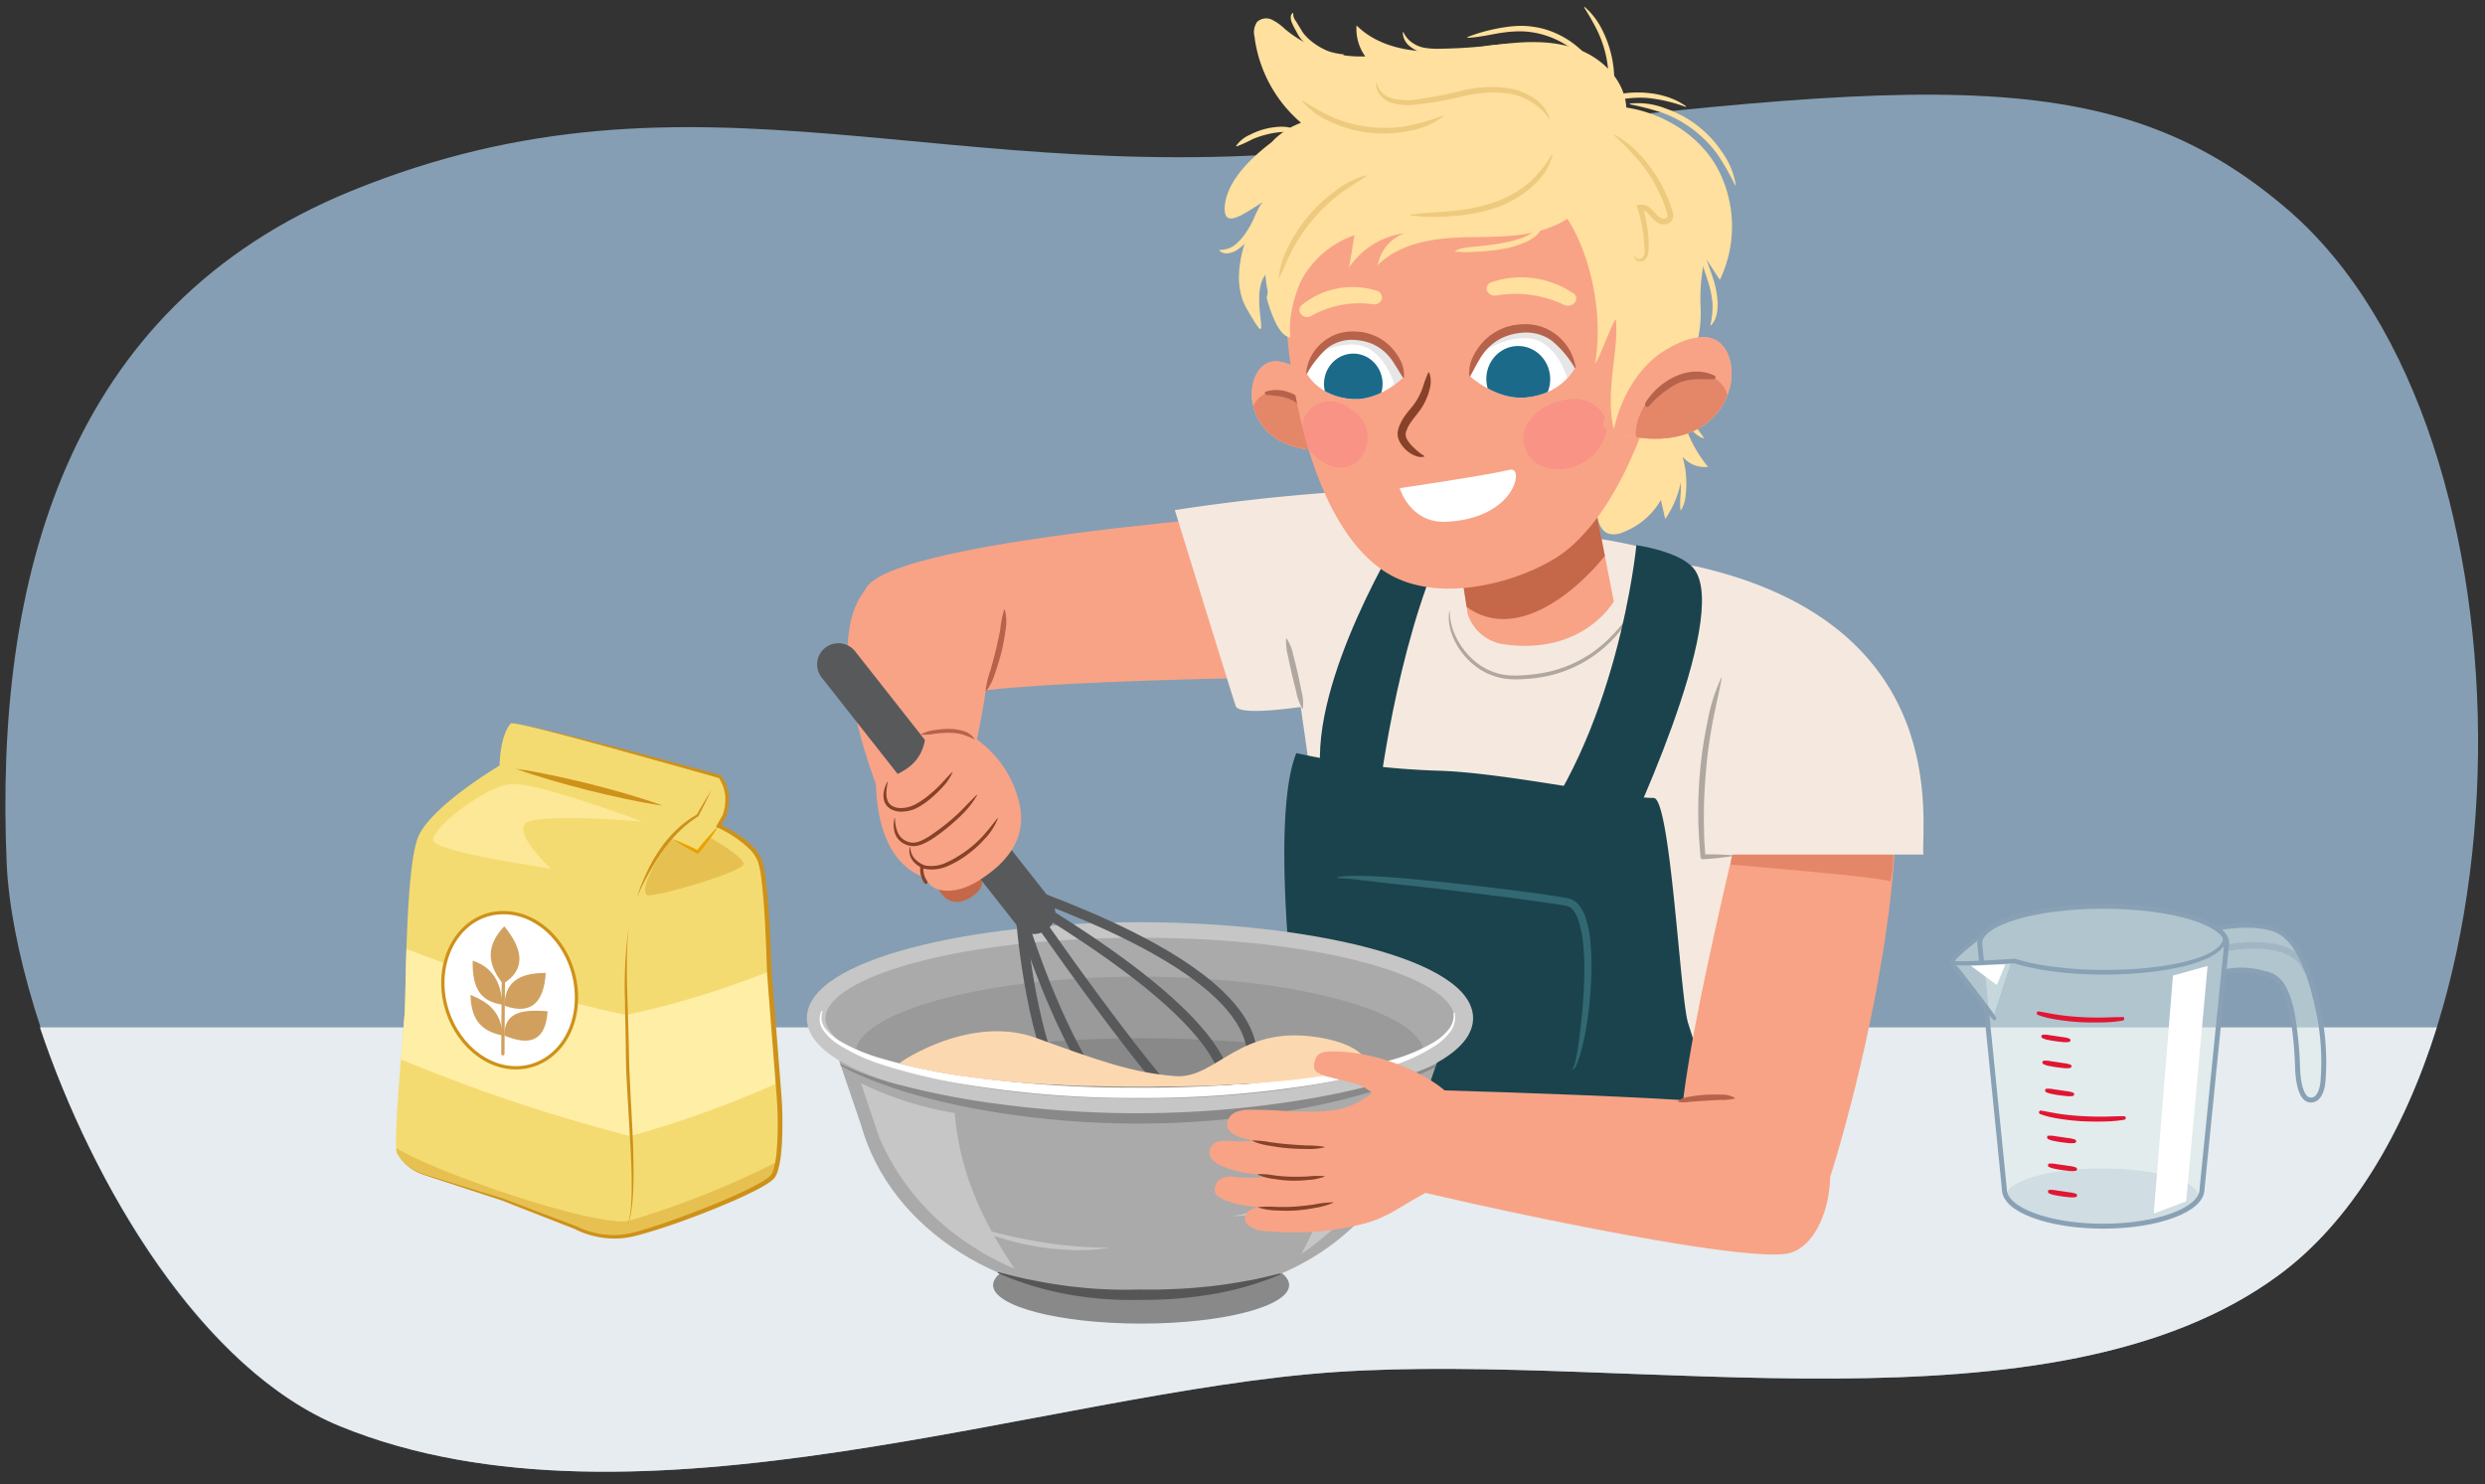 <svg xmlns="http://www.w3.org/2000/svg" xmlns:xlink="http://www.w3.org/1999/xlink" width="380" height="227" viewBox="0 0 380 227"><rect x="0" y="0" width="380" height="227" fill="#333333" stroke="none"/><defs><clipPath id="a"><path d="M173.891,155.257a175.81,175.81,0,0,0,11.6,24.408c1.156-.024,2.614.122,3.025-1.348a193.3,193.3,0,0,0-12.134-24.209,2.4,2.4,0,0,0-1.414.18A2.652,2.652,0,0,0,173.891,155.257Z" fill="none"/></clipPath><clipPath id="b"><path d="M186.656,173.492c-.672-2.838-3.478-5.492-4.837-6.568a22.846,22.846,0,0,0-4.135-2.549c-2.535-1.3-5.5-1.307-8.218-1.042-3.127-.461-10.238,2.664-10.238,2.664l.639,5.951c1.563,1.8,5.654,6.434,7.876,7.307a28.511,28.511,0,0,0,9.019,1.928,4.38,4.38,0,0,0,1.567-.129,1.652,1.652,0,0,0,1.112-1.035.672.672,0,0,0-.167-.525c.2,0,.393,0,.59-.006.658-.02,1.453-.182,1.664-.8a.656.656,0,0,0,.069-.639l.128.058a5.836,5.836,0,0,0,1.608.485,1.59,1.59,0,0,0,1.43-.523,1.911,1.911,0,0,0-.339-2.281l-.146-.171a1.617,1.617,0,0,0,2.3-.151A2.75,2.75,0,0,0,186.656,173.492Z" fill="none"/></clipPath><clipPath id="c"><path d="M174.07,142.021c-26.265,0-49.7,6.41-49.7,14.326.285,1.618,1.636,2.962,3.385,4.2l3.928,11.547c4.53,16.068,21.872,27,42.115,26.529.208,0-.21,0,0,0h1.09c21.95.072,36.267-10.08,41.569-26.529l3.928-11.547c1.749-1.24,3.1-2.584,3.386-4.2C223.771,148.431,200.335,142.021,174.07,142.021Z" fill="none"/></clipPath><clipPath id="d"><path d="M246.782,91.965l-3.057-15.559-21.316,4.185,2.029,13.321a6.817,6.817,0,0,0,5.739,4.643C242.187,100.161,246.782,91.965,246.782,91.965Z" fill="none"/></clipPath><clipPath id="e"><path d="M126.1,152.851s-5.595,14.4,54.73,13.276c55.795-1.035,36.309-17.978,36.309-17.978s-65.995-85.51-107.508-75.575S126.1,152.851,126.1,152.851Z" fill="none"/></clipPath><clipPath id="f"><path d="M202.056,59.062c-1.97-1.558-3.787-3.288-6.288-3.751-3.258-.6-4.715,3.2-4.277,6,1.127,7.181,9.3,8.58,14.8,6.873C208,67.648,202.428,59.358,202.056,59.062Z" fill="none"/></clipPath><clipPath id="g"><path d="M230.2,10.6c-17.519-2.854-27.354,11.754-29.941,17.818A41.6,41.6,0,0,0,196.56,47c.566,13.675,4.68,33.42,15.083,40.335,8.679,5.769,22.686,1.068,28-3.25,3.179-2.581,7.695-7.863,11.692-18.676S260.686,15.561,230.2,10.6Z" fill="none"/></clipPath><clipPath id="h"><path d="M252.062,55.1c2.622-1.571,5.089-3.374,8.182-3.539,4.028-.213,5.19,4.6,4.219,7.913-2.491,8.5-12.58,8.9-18.95,5.969C243.532,64.532,251.564,55.4,252.062,55.1Z" fill="none"/></clipPath><clipPath id="i"><path d="M206.943,51.427a6.961,6.961,0,0,0-7.138,5.654s1.838,3.662,7.1,3.945c4.172.224,7.7-3.308,7.7-3.308S213.945,51.541,206.943,51.427Z" fill="none"/></clipPath><clipPath id="j"><path d="M232.848,50.328a7.594,7.594,0,0,1,8.013,5.869s-1.852,4.067-7.579,4.592c-4.537.416-8.526-3.288-8.526-3.288S225.221,50.743,232.848,50.328Z" fill="none"/></clipPath><clipPath id="k"><path d="M116.223,131.671c1.074,3.007,1.405,16.751,1.405,16.751s1.288,16.752,1.5,19.114.429,10.095-.859,12.242-18.255,8.591-22.55,9.235a13.216,13.216,0,0,1-7.732-1.289l-11.168-4.295-11.968-3.8a7.338,7.338,0,0,1-3.167-1.974,6.068,6.068,0,0,1-.97-1.314c-.645-1.288.958-18.47,1.172-21.477s.116-22.12,2.049-26.845S76.4,117.067,76.4,117.067s0-4.51,1.718-6.443c1.288-.429,32,8.161,32,8.161a6.462,6.462,0,0,1,.643,6.014l-.859,1.5S115.149,128.664,116.223,131.671Z" fill="none"/></clipPath></defs><path d="M349.815,32.036C389.822,66.4,387.89,165.88,348.508,194.958c-34.594,25.543-98.541,11.778-144.232,14.851C160.1,212.779,97.3,236.54,52.061,218.125,22.649,206.153,2.1,156.931,1.022,132.026c-1.868-43.26,8.993-84.983,52.636-102.8,53.293-21.762,91.251.686,154.053-6.765C292.327,12.417,322.111,8.242,349.815,32.036Z" fill="#859eb3"/><path d="M52.061,218.125C97.3,236.54,160.1,212.779,204.276,209.808c45.691-3.072,109.638,10.693,144.232-14.85,10.99-8.115,19.06-21.715,24.12-37.85H6.1C14.127,181.145,31.019,209.56,52.061,218.125Z" fill="#e6ecef"/><path d="M256.779,56.374a19.856,19.856,0,0,0,4.41,15.012,4.391,4.391,0,0,1-3.914-1.563,14.988,14.988,0,0,1-2.633,9.535l-.668-2.9a11.316,11.316,0,0,1-5.781,4.935,3.249,3.249,0,0,1-2.262.2c-1.088-.412-1.54-1.687-1.781-2.825a25.3,25.3,0,0,1,3.557-18.885,8.332,8.332,0,0,1,3.8-3.5c1.642-.6,3.806-.092,4.539,1.5" fill="#ffe09e"/><path d="M256.7,58.02a20.314,20.314,0,0,1,.449,2.463,12.363,12.363,0,0,0,1.914,4.455,24.1,24.1,0,0,1,1.481,2.016l-.067.083a4.44,4.44,0,0,1-2.038-1.631,9.743,9.743,0,0,1-2.066-4.791,4.319,4.319,0,0,1,.22-2.6Z" fill="#ffe09e"/><path d="M256.232,67.693a5.282,5.282,0,0,1,1.133,2.423,14.407,14.407,0,0,1,.426,5.325,5.485,5.485,0,0,1-.726,2.574l-.1-.024a13.92,13.92,0,0,1,.05-2.606A22.1,22.1,0,0,0,256.6,70.3a12.676,12.676,0,0,1-.466-2.564Z" fill="#ffe09e"/><path d="M257.208,85.673c-12.774-5.322-36.546-4.968-36.546-4.968l-.071.868a186.8,186.8,0,0,0-24.766,4.809l12.416,87.462,11.237.08c12.275,2.877,39.458,7.758,46.952.807C276.19,165.684,269.981,91,257.208,85.673Z" fill="#f5e9df"/><path d="M198.234,115.169a119.447,119.447,0,0,0,21.848,2.694c10.194.313,28.031,4.218,32.786,4.156,2.575-.033,4.061,30.568,5.266,34.41,3.177,10.131,8.779,25.476,8.779,25.476s-66.109-8.97-66.944-12.45S193.578,126.6,198.234,115.169Z" fill="#1a434d"/><g opacity="0.68"><path d="M204.5,134.151a10.568,10.568,0,0,1,1.967-.2c.653-.029,1.307-.018,1.96-.012,1.3.027,2.6.091,3.9.185,2.594.188,5.177.458,7.764.719q7.756.79,15.482,1.856c1.288.188,2.573.376,3.867.609a2.959,2.959,0,0,1,2.011,1.106,6.1,6.1,0,0,1,1.01,1.895,16.72,16.72,0,0,1,.762,3.95,39.1,39.1,0,0,1,.134,3.947,61.462,61.462,0,0,1-.611,7.819c-.193,1.292-.428,2.579-.736,3.851-.157.636-.324,1.27-.537,1.893-.1.312-.217.622-.347.927a3.84,3.84,0,0,1-.219.452,1.143,1.143,0,0,1-.341.409l-.078-.125a2.28,2.28,0,0,0,.348-.836c.084-.307.151-.622.212-.938.115-.632.222-1.268.312-1.906q.274-1.916.466-3.841a73.563,73.563,0,0,0,.453-7.71,37.993,37.993,0,0,0-.182-3.831,16.519,16.519,0,0,0-.741-3.67,4.967,4.967,0,0,0-.811-1.525,1.807,1.807,0,0,0-1.32-.7c-1.261-.219-2.546-.4-3.827-.581-5.128-.728-10.281-1.357-15.432-1.973-2.575-.308-5.155-.572-7.731-.854l-3.861-.437a36.258,36.258,0,0,0-3.85-.341Z" fill="#3e7a84"/></g><path d="M221.691,93.478a9.182,9.182,0,0,0,1.251,4.48,11.16,11.16,0,0,0,3.03,3.514,9.175,9.175,0,0,0,4.25,1.749,13.412,13.412,0,0,0,2.337.06c.787-.043,1.573-.106,2.352-.22a19.163,19.163,0,0,0,8.71-3.363,22.471,22.471,0,0,0,3.5-3.162c.527-.589,1.035-1.2,1.537-1.814s.983-1.253,1.5-1.867a.037.037,0,0,1,.06.043,29.793,29.793,0,0,1-2.753,3.936A19.492,19.492,0,0,1,235,103.662c-.8.115-1.608.169-2.412.207a13.9,13.9,0,0,1-2.439-.083,9.739,9.739,0,0,1-4.491-1.889,10.916,10.916,0,0,1-3.12-3.72,9.145,9.145,0,0,1-.832-2.288,6.328,6.328,0,0,1-.083-2.418.036.036,0,0,1,.043-.029h0A.037.037,0,0,1,221.691,93.478Z" fill="#b0a7a0"/><path d="M207.2,77.512s-71.908,4.394-74.888,12.714,1.392,17.958,15.934,15.67,64.508-2.517,64.508-2.517Z" fill="#f8a386"/><path d="M286.439,107.612c10.927,15.612-7.172,78.769-9.9,80.543s-15.708-1.064-19.121-8.87,9.9-56.416,9.9-60.319S275.51,92,286.439,107.612Z" fill="#f8a386"/><path d="M264.659,132.213s24.364,2.01,24.364,2.6,1.182-3.549-.118-11.118S265.25,122.751,264.659,132.213Z" fill="#e38768"/><path d="M294.109,130.675c-.355-4.968,4.582-35-34.418-44-18.447-4.258,1.775,44,1.775,44Z" fill="#f5e9df"/><path d="M179.654,78.005s8.551,27.705,9.311,29.962,18.666-1.31,18.666-1.31l5.236-31.872A296.014,296.014,0,0,0,179.654,78.005Z" fill="#f5e9df"/><path d="M214.275,81.474s-13.956,22.472-12.3,36.9c.486,4.237,8.752,4.258,8.752,4.258s2.6-23.418,10.171-39.74C222.662,79.091,214.275,81.474,214.275,81.474Z" fill="#1a434d"/><path d="M250.23,83.366s-2.789,29.406-17.978,46.836c-5.2,5.973,11.118,4.258,11.118,4.258l4.494-4.731S265,94.267,258.982,86.915C256.853,84.312,250.23,83.366,250.23,83.366Z" fill="#1a434d"/><path d="M183.916,169.549c3.043-.667-1.44-6.021-2.334-6.5a7.064,7.064,0,0,0-3.084-.6c-2.248,0-5.981.842-7.381.855" fill="#f8a386"/><line x1="176.982" y1="163.304" x2="177.803" y2="164.998" fill="none" stroke="#a89267" stroke-linecap="round" stroke-miterlimit="10" stroke-width="0.84"/><path d="M174.566,155.684s-.778.467-.351,1.706,3.4,7.64,3.4,7.64" fill="none" stroke="#a89267" stroke-linecap="round" stroke-miterlimit="10" stroke-width="0.56"/><path d="M187.747,181.882l.653.616a.265.265,0,0,0,.374-.007.262.262,0,0,0,.071-.215l-.1-.9Z" fill="#26231e"/><path d="M175.286,152.431l.992,2.042a1.491,1.491,0,0,0-1.133.151c-.735.327-.849.734-.849.734l-.992-2.043a1.16,1.16,0,0,1,.779-.854A1.3,1.3,0,0,1,175.286,152.431Z" fill="#786f5e"/><path d="M173.891,155.257a175.81,175.81,0,0,0,11.6,24.408c1.156-.024,2.614.122,3.025-1.348a193.3,193.3,0,0,0-12.134-24.209,2.4,2.4,0,0,0-1.414.18A2.652,2.652,0,0,0,173.891,155.257Z" fill="#fcd230"/><g clip-path="url(#a)"><path d="M177.191,167.15a4.668,4.668,0,0,1,.388-.891,5.169,5.169,0,0,1,.53-.774,4.638,4.638,0,0,1,1.508-1.206,4.307,4.307,0,0,1,1.891-.478,4.894,4.894,0,0,1,.944.065,7.7,7.7,0,0,1,.881.24.833.833,0,0,1-.231,1.628l-.169,0c-.23,0-.452-.028-.67-.024a4.678,4.678,0,0,0-.626.04,3.313,3.313,0,0,0-1.128.318,3.554,3.554,0,0,0-.975.695,5.968,5.968,0,0,0-.422.477c-.135.156-.263.376-.351.5l-.107.148a.832.832,0,0,1-1.466-.74Z" fill="#a89267"/></g><path d="M187.891,182.115a.885.885,0,0,1,.955-.424l-.33-3.374a2.414,2.414,0,0,0-1.826.1,1.921,1.921,0,0,0-1.2,1.249Z" fill="#786f5e"/><path d="M186.656,173.492c-.672-2.838-3.478-5.492-4.837-6.568a22.846,22.846,0,0,0-4.135-2.549c-2.535-1.3-5.5-1.307-8.218-1.042-3.127-.461-10.238,2.664-10.238,2.664l.639,5.951c1.563,1.8,5.654,6.434,7.876,7.307a28.511,28.511,0,0,0,9.019,1.928,4.38,4.38,0,0,0,1.567-.129,1.652,1.652,0,0,0,1.112-1.035.672.672,0,0,0-.167-.525c.2,0,.393,0,.59-.006.658-.02,1.453-.182,1.664-.8a.656.656,0,0,0,.069-.639l.128.058a5.836,5.836,0,0,0,1.608.485,1.59,1.59,0,0,0,1.43-.523,1.911,1.911,0,0,0-.339-2.281l-.146-.171a1.617,1.617,0,0,0,2.3-.151A2.75,2.75,0,0,0,186.656,173.492Z" fill="#f8a386"/><g clip-path="url(#b)"><path d="M171.116,162.735a10.388,10.388,0,0,0-6.641,14.532c1.28,2.651-11.058.386-11.058.386L157.5,160.01Z" fill="#d67b5c"/></g><path d="M171.141,176.3a22.216,22.216,0,0,1,1.943,1.1,16.459,16.459,0,0,0,2,.924,15.465,15.465,0,0,0,2.1.661c.719.171,1.436.243,2.178.476a.037.037,0,0,1,.026.046v0a.04.04,0,0,1-.025.026,4.88,4.88,0,0,1-2.289-.022,12.55,12.55,0,0,1-2.209-.624,12.883,12.883,0,0,1-2.055-1.019,4.79,4.79,0,0,1-1.718-1.512.037.037,0,0,1,.011-.053.042.042,0,0,1,.039,0Z" fill="#874229"/><path d="M184.26,175.651a4.459,4.459,0,0,1-1.144-.8c-.34-.306-.663-.628-1-.937-.669-.618-1.336-1.232-2.038-1.8a19.464,19.464,0,0,0-2.188-1.575c-.768-.473-1.583-.836-2.351-1.376a.038.038,0,0,1-.01-.053.041.041,0,0,1,.036-.016,7.162,7.162,0,0,1,2.6.98,16.21,16.21,0,0,1,2.3,1.57,26.939,26.939,0,0,1,2.033,1.878c.321.328.647.65.955.99s.585.705.85,1.078l0,0a.039.039,0,0,1-.008.051A.038.038,0,0,1,184.26,175.651Z" fill="#874229"/><path d="M172.3,172.339a20.635,20.635,0,0,1,2.327,1.5c.765.5,1.543.987,2.339,1.443s1.6.908,2.4,1.351a13.841,13.841,0,0,1,2.372,1.445.038.038,0,0,1,.006.053.035.035,0,0,1-.038.013,11.236,11.236,0,0,1-2.588-1.032q-1.249-.609-2.463-1.307c-.8-.473-1.589-.971-2.343-1.52a8.245,8.245,0,0,1-2.065-1.886.038.038,0,0,1,.01-.053A.037.037,0,0,1,172.3,172.339Z" fill="#874229"/><ellipse cx="174.496" cy="196.519" rx="22.635" ry="5.886" fill="#898989"/><path d="M174.07,142.021c-26.265,0-49.7,6.41-49.7,14.326.285,1.618,1.636,2.962,3.385,4.2l3.928,11.547c4.53,16.068,21.872,27,42.115,26.529.208,0-.21,0,0,0h1.09c21.95.072,36.267-10.08,41.569-26.529l3.928-11.547c1.749-1.24,3.1-2.584,3.386-4.2C223.771,148.431,200.335,142.021,174.07,142.021Z" fill="#aaa"/><path d="M205.281,170.027c-.192,7.967-2.519,14.671-6.274,21.729a44.451,44.451,0,0,0,6.472-5.374,34.4,34.4,0,0,0,7.992-12.969l2.1-7.093A48.532,48.532,0,0,1,205.281,170.027Z" fill="#c6c6c6"/><path d="M152.632,194.524c1.813.449,3.558.945,5.366,1.257,1.778.372,3.566.656,5.35.893,1.792.2,3.573.405,5.369.465,1.8.1,3.553.112,5.406.057,1.013.011,1.844.024,2.769.006.905,0,1.805-.059,2.707-.085,1.806-.054,3.6-.229,5.4-.405,1.793-.208,3.588-.458,5.375-.8,1.813-.281,3.569-.749,5.387-1.178l.086.141a47.1,47.1,0,0,1-10.556,3.052,63.866,63.866,0,0,1-11.133.851,54.093,54.093,0,0,1-11.131-.889,48.109,48.109,0,0,1-10.481-3.227Z" fill="#565656"/><g opacity="0.5"><path d="M174.266,168.77c19.014,0,35.649-2.791,43.347-8.447-1.473-5.841-20.311-10.973-43.347-10.973s-41.875,5.132-43.347,10.973C137.733,165.978,155.251,168.77,174.266,168.77Z" fill="#898989"/></g><path d="M174.739,167.676c14.766,0,27.684-1.281,33.663-3.875-1.144-2.68-15.773-5.034-33.663-5.034s-32.519,2.354-33.662,5.034C146.369,166.4,159.972,167.676,174.739,167.676Z" fill="#898989"/><path d="M145.983,170.2c.807,8.934,3.952,16.041,9.151,23.81a41.839,41.839,0,0,1-9.848-5.859,36.778,36.778,0,0,1-10.836-14.215l-2.787-8.287A51.937,51.937,0,0,0,145.983,170.2Z" fill="#c6c6c6"/><path d="M188.374,186c1.85-.352,3.663-.778,5.464-1.223s3.568-.962,5.31-1.535c1.752-.553,3.453-1.2,5.127-1.9s3.288-1.5,4.913-2.328a25.976,25.976,0,0,1-4.552,2.87,36.1,36.1,0,0,1-5.143,2.1A40.5,40.5,0,0,1,188.374,186Z" fill="#c6c6c6"/><path d="M193.578,182.437c3.1-1.106,6.185-2.161,9.221-3.31,1.521-.567,3.016-1.179,4.508-1.8,1.48-.64,2.945-1.3,4.406-2.011a26.367,26.367,0,0,1-4.043,2.549,45.48,45.48,0,0,1-4.48,1.98A49.356,49.356,0,0,1,193.578,182.437Z" fill="#c6c6c6"/><path d="M147.647,187.222c1.782.545,3.579,1.013,5.378,1.457s3.619.817,5.455,1.127c1.828.336,3.68.562,5.54.739s3.736.234,5.637.281a30.953,30.953,0,0,1-5.69.337,41.4,41.4,0,0,1-16.322-3.943Z" fill="#c6c6c6"/><path d="M174.321,170.373c-25.04,0-50.939-5.489-50.939-14.675s25.9-14.674,50.939-14.674,50.939,5.489,50.939,14.674S199.358,170.373,174.321,170.373Zm0-26.97c-28.767,0-48.092,6.357-48.092,12.3s19.325,12.3,48.092,12.3,48.091-6.358,48.091-12.3S203.088,143.4,174.321,143.4Z" fill="#c6c6c6"/><g clip-path="url(#c)"><path d="M223.665,160.671a27.141,27.141,0,0,1-2.489,1.635c-.881.487-1.779.958-2.708,1.381a60.182,60.182,0,0,1-5.727,2.294,97.637,97.637,0,0,1-12.1,3.217,135.93,135.93,0,0,1-25.183,2.614,138.034,138.034,0,0,1-25.258-2.067,102.49,102.49,0,0,1-12.211-2.911c-1.98-.63-3.929-1.33-5.819-2.127a29.9,29.9,0,0,1-5.344-2.832,49.386,49.386,0,0,0,11.467,4.213,121.067,121.067,0,0,0,12.194,2.432c4.118.6,8.265,1.063,12.431,1.333,4.163.294,8.344.419,12.516.376A156.444,156.444,0,0,0,200.319,168a114.859,114.859,0,0,0,12.1-2.736A45.92,45.92,0,0,0,223.665,160.671Z" fill="#898989"/></g><path d="M222.462,154.925a3.616,3.616,0,0,1-.647,2.8,8.94,8.94,0,0,1-2.312,2.161,27.609,27.609,0,0,1-5.913,2.874,83.409,83.409,0,0,1-12.991,3.15,165.956,165.956,0,0,1-26.785,2,160.215,160.215,0,0,1-26.774-2.162,86.114,86.114,0,0,1-12.962-3.208,28.238,28.238,0,0,1-5.921-2.853,8.191,8.191,0,0,1-2.3-2.183,2.921,2.921,0,0,1-.265-2.84l0-.008a.1.1,0,0,1,.124-.043.076.076,0,0,1,.056.092v0a2.718,2.718,0,0,0,.457,2.6,8.014,8.014,0,0,0,2.294,1.949,27.907,27.907,0,0,0,5.905,2.5,86.881,86.881,0,0,0,12.868,2.779,184.785,184.785,0,0,0,26.517,1.788,193.139,193.139,0,0,0,26.536-1.638,83.184,83.184,0,0,0,12.884-2.717,27.221,27.221,0,0,0,5.894-2.513,8.74,8.74,0,0,0,2.318-1.938,3.455,3.455,0,0,0,.827-2.583.084.084,0,0,1,.08-.087h0a.093.093,0,0,1,.1.064Z" fill="#fff"/><path d="M211.791,166.511s58.086,1.286,63.276,3.667c7.865,3.607,5.2,20.461-1.893,21.548-9.654,1.477-66.35-11.415-67.769-12.683S207.179,167.145,211.791,166.511Z" fill="#f8a386"/><path d="M246.782,91.965l-3.057-15.559-21.316,4.185,2.029,13.321a6.817,6.817,0,0,0,5.739,4.643C242.187,100.161,246.782,91.965,246.782,91.965Z" fill="#f8a386"/><g clip-path="url(#d)"><path d="M249.124,78.465c-.312,4.121-15.346,23.242-25.968,13.44-15.807-2.28-5.556-15.253-5.556-15.253l29.45-3.4S249.325,75.8,249.124,78.465Z" fill="#c46849"/></g><path d="M347.213,141.808c-2.966-.593-6.334-.659-8.391.177a3.3,3.3,0,0,1,1.679,2.522l-.39,4.039a8.457,8.457,0,0,1,3.637-.26c2.879.135,7.342.3,7.684,15.829.124,5.591,3.312,4.91,3.877,1.631C355.925,162.182,354.714,143.31,347.213,141.808Z" fill="#dfeded" opacity="0.5" style="isolation:isolate"/><polyline points="299.949 145.5 298.491 147.141 302.953 147.141 302.936 143.107 299.949 145.5" fill="#dfeded" opacity="0.5" style="isolation:isolate"/><path d="M340.5,144.232c0-3.117-8.452-5.645-18.885-5.645s-18.887,2.527-18.887,5.645l3.778,37.636c0,3.117,6.762,5.645,15.112,5.645s15.108-2.528,15.108-5.645Z" fill="#dfeded" stroke="#bdccd4" stroke-linecap="round" stroke-linejoin="round" stroke-width="0.503" opacity="0.5" style="isolation:isolate"/><path d="M306.671,183.02c0-2.4,6.619-4.336,14.782-4.336s14.785,1.941,14.785,4.336-6.62,4.331-14.785,4.331-14.782-1.94-14.782-4.331" fill="#89a1b5" opacity="0.2" style="isolation:isolate"/><path d="M340.5,144.232c0-3.117-8.452-5.645-18.885-5.645s-18.887,2.527-18.887,5.645l3.778,37.636c0,3.117,6.762,5.645,15.112,5.645s15.108-2.528,15.108-5.645Z" fill="none" stroke="#89a1b5" stroke-linecap="round" stroke-linejoin="round" stroke-width="0.754"/><polygon points="337.579 147.716 334.31 183.708 329.346 185.577 332.284 149.182 337.579 147.716" fill="#fff"/><polygon points="304.804 155.481 298.545 147.269 307.618 146.868 304.804 155.481" fill="#dfeded" opacity="0.5" style="isolation:isolate"/><path d="M298.642,147.438a21.93,21.93,0,0,1,1.679,2.01l1.6,2.067,1.582,2.087a23.139,23.139,0,0,1,1.512,2.141.017.017,0,0,1,0,.023.015.015,0,0,1-.02,0,22.99,22.99,0,0,1-1.678-2.01l-1.609-2.069L300.13,149.6a21.456,21.456,0,0,1-1.512-2.141.017.017,0,0,1,0-.023.015.015,0,0,1,.021,0h0Z" fill="none" stroke="#89a1b5" stroke-miterlimit="10" stroke-width="0.503"/><path d="M303.633,142.6c-1.106.831-2.194,1.69-3.245,2.58a16.273,16.273,0,0,0-1.5,1.416,2.372,2.372,0,0,0-.293.4.263.263,0,0,0-.046.154l.027.014a.431.431,0,0,0,.112.024,8.248,8.248,0,0,0,1.018.056c1.383,0,2.764-.061,4.138-.126L305.92,147l1.036-.062.516-.032a1.055,1.055,0,0,0,.251-.02l.252-.031a.212.212,0,0,1,.071,0h0c.674.205,1.357.383,2.046.545s1.384.295,2.081.41c1.394.244,2.8.4,4.213.531a64.054,64.054,0,0,0,8.495.168,51.457,51.457,0,0,0,8.435-1c.691-.154,1.383-.327,2.056-.527a16.863,16.863,0,0,0,2-.721,7.721,7.721,0,0,0,1.816-1.076,3.349,3.349,0,0,0,.7-.779,1.934,1.934,0,0,0,.307-1,.013.013,0,0,1,.01-.011h0a.012.012,0,0,1,.012.011,1.982,1.982,0,0,1-.3,1.018,3.409,3.409,0,0,1-.7.8,7.8,7.8,0,0,1-1.813,1.112,21.041,21.041,0,0,1-4.056,1.307,50.635,50.635,0,0,1-8.453,1.062,64.323,64.323,0,0,1-8.524-.141c-1.417-.123-2.83-.295-4.231-.541-.7-.118-1.4-.266-2.09-.421s-1.384-.346-2.061-.553h0c-.343.045-.69.053-1.035.077l-1.036.055-2.073.1c-1.383.055-2.764.111-4.149.092a8.13,8.13,0,0,1-1.023-.061.555.555,0,0,1-.128-.03.151.151,0,0,1-.106-.087.333.333,0,0,1,.055-.258,2.493,2.493,0,0,1,.315-.415,16.243,16.243,0,0,1,1.528-1.4c1.067-.88,2.168-1.724,3.281-2.538h.017a.011.011,0,0,1,0,.014h0Z" fill="none" stroke="#89a1b5" stroke-miterlimit="10" stroke-width="0.503"/><polygon points="301.374 147.688 306.658 147.482 305.354 150.628 301.374 147.688" fill="#fff"/><path d="M339.235,141.911c2.883-.564,6.589-.637,8.853.308,2.034.848,4.373,3.441,6.125,11a37.837,37.837,0,0,1,1.028,11.932c-.067,1.076-.416,2.794-1.578,3.038-1.578.334-2.262-2.111-2.333-5.188a58.251,58.251,0,0,0-.891-8.452c-1.307-5.485-3.083-5.4-4.976-5.892a12.572,12.572,0,0,0-5.25-.056" fill="none" stroke="#89a1b5" stroke-linecap="round" stroke-linejoin="round" stroke-width="0.754"/><path d="M340.574,144.938s10.143-2.058,12.2,3.5" fill="none" stroke="#89a1b5" stroke-linecap="round" stroke-linejoin="round" stroke-width="1.005" opacity="0.4" style="isolation:isolate"/><path d="M312.067,170.081c1.059.179,2.095.4,3.152.548s2.118.241,3.182.3,2.13.091,3.2.08,2.13-.072,3.2-.062a.018.018,0,0,1,.019.016.018.018,0,0,1-.016.019,19.588,19.588,0,0,1-3.207.27c-1.076.023-2.144.012-3.217-.046s-2.14-.172-3.2-.335c-.53-.082-1.06-.174-1.585-.289a10.983,10.983,0,0,1-1.536-.461.02.02,0,0,1-.01-.022.018.018,0,0,1,.017-.017Z" fill="none" stroke="#e01633" stroke-miterlimit="10" stroke-width="0.503"/><path d="M311.74,154.922c1.065.18,2.111.4,3.173.55s2.132.241,3.2.308,2.151.087,3.217.075,2.152-.075,3.227-.068a.018.018,0,0,1,.017.017h0a.016.016,0,0,1-.014.017,19.609,19.609,0,0,1-3.227.277c-1.076.025-2.152.015-3.238-.042s-2.152-.172-3.227-.335c-.535-.081-1.067-.172-1.6-.289a10.923,10.923,0,0,1-1.552-.47.019.019,0,0,1-.009-.022.016.016,0,0,1,.011-.02h0A.016.016,0,0,1,311.74,154.922Z" fill="none" stroke="#e01633" stroke-miterlimit="10" stroke-width="0.503"/><path d="M312.418,158.477a3.688,3.688,0,0,1,.994.078l.979.142.979.145a3.867,3.867,0,0,1,.973.214.016.016,0,0,1,.009.022h0a.014.014,0,0,1-.012.011,3.287,3.287,0,0,1-1,0c-.331-.029-.659-.071-.989-.117s-.653-.1-.981-.17a2.98,2.98,0,0,1-.955-.291.016.016,0,0,1,0-.024h0S312.413,158.478,312.418,158.477Z" fill="none" stroke="#e01633" stroke-miterlimit="10" stroke-width="0.503"/><path d="M312.579,162.452a3.609,3.609,0,0,1,.994.079l.979.141.98.154a3.9,3.9,0,0,1,.972.212.018.018,0,0,1,.009.024h0a.012.012,0,0,1-.012.009,3.231,3.231,0,0,1-1,0c-.33-.03-.659-.072-.988-.116s-.653-.105-.981-.171a3.021,3.021,0,0,1-.956-.292.018.018,0,0,1,0-.024h0A.016.016,0,0,1,312.579,162.452Z" fill="none" stroke="#e01633" stroke-miterlimit="10" stroke-width="0.503"/><path d="M312.99,166.742a3.67,3.67,0,0,1,.992.078l.981.142.977.146a3.821,3.821,0,0,1,.974.213.016.016,0,0,1,.01.022h0a.015.015,0,0,1-.012.01,3.225,3.225,0,0,1-1,0c-.331-.029-.661-.07-.99-.116s-.657-.1-.981-.171a3.057,3.057,0,0,1-.957-.29.02.02,0,0,1,0-.025Z" fill="none" stroke="#e01633" stroke-miterlimit="10" stroke-width="0.503"/><path d="M313.3,173.925a3.608,3.608,0,0,1,.994.077l.979.143.979.145a3.771,3.771,0,0,1,.973.213.017.017,0,0,1,.01.022h0a.019.019,0,0,1-.012.011,3.231,3.231,0,0,1-1,0c-.33-.03-.659-.071-.99-.116s-.653-.1-.98-.172a2.961,2.961,0,0,1-.955-.29.016.016,0,0,1,0-.024h0Z" fill="none" stroke="#e01633" stroke-miterlimit="10" stroke-width="0.503"/><path d="M313.432,178.187a3.68,3.68,0,0,1,.993.078l.979.141.979.146a3.832,3.832,0,0,1,.974.214.016.016,0,0,1,.01.021h0a.025.025,0,0,1-.012.011,3.294,3.294,0,0,1-1,0c-.33-.029-.661-.071-.99-.117s-.653-.1-.981-.171a3.078,3.078,0,0,1-.956-.29.023.023,0,0,1,0-.025Z" fill="none" stroke="#e01633" stroke-miterlimit="10" stroke-width="0.503"/><path d="M313.432,182.211a3.68,3.68,0,0,1,.993.078l.979.141.979.146a3.875,3.875,0,0,1,.974.214.017.017,0,0,1,.01.022h0a.025.025,0,0,1-.012.011,3.294,3.294,0,0,1-1,0c-.33-.029-.661-.071-.99-.117s-.653-.1-.981-.17a3.08,3.08,0,0,1-.956-.291.023.023,0,0,1,0-.025Z" fill="none" stroke="#e01633" stroke-miterlimit="10" stroke-width="0.503"/><path d="M146.861,111.515a7.021,7.021,0,0,0-5.268.327,58.67,58.67,0,0,1-6.921,12.849c.079.2.125.307.125.307s10.768,9.58,10.881.566c.043-3.436,1.514-8.773,2.845-14.4A1.907,1.907,0,0,1,146.861,111.515Z" fill="none"/><path d="M135.861,124.761s-16.585-36.9,4.258-38.083c10.865-.614,12,7.969,10.8,17.605-.981,7.885-3.528,16.475-3.588,21.306C147.22,134.6,135.861,124.761,135.861,124.761Z" fill="#f8a386"/><path d="M143.559,136.038s1.75,3.87,5.726.556c2.624-2.187-1.344-5.57-1.344-5.57Z" fill="#c46849"/><path d="M133.969,118.73c1.353-4.46,5.587-10.479,10.644-7.925,3.607,1.822,11.267,4.107,8.368,15.107s-6.585,9.559-10.634,8.573C133.124,132.24,133.969,118.73,133.969,118.73Z" fill="#f8a386"/><g clip-path="url(#e)"><path d="M155.97,138.35s2.731,53.945,28.543,34.24c22.782-17.391-16.571-32-26.976-35.951C148.2,133.094,155.97,138.35,155.97,138.35Z" fill="none" stroke="#58595b" stroke-miterlimit="10" stroke-width="1.508"/><path d="M155.7,138.563s13.094,45.842,28.664,34.145c13.743-10.322-19.22-29.928-27.817-35.291C148.827,132.6,155.7,138.563,155.7,138.563Z" fill="none" stroke="#58595b" stroke-miterlimit="10" stroke-width="1.508"/><path d="M156.544,137.417s21.148,30.838,27.817,35.291" fill="none" stroke="#58595b" stroke-miterlimit="10" stroke-width="1.508"/><path d="M160.126,142.14h0a3.264,3.264,0,0,1-4.56-.542l-29.922-38a3.237,3.237,0,0,1,.555-4.543h0a3.264,3.264,0,0,1,4.56.542l29.922,38A3.239,3.239,0,0,1,160.126,142.14Z" fill="#58595b"/><path d="M137.281,162.786c.709-.71,11.353-7.629,21.111-4.081s14.725,5.323,21.289,5.855,9.935-8.516,23.24-5.68,3.548,13.838,3.548,13.838-39.384,13.66-41.158,12.064S141.006,171.3,141.006,171.3Z" fill="#fcd8b1"/></g><path d="M144.3,110.362c2.8.979,9.648,4.252,11.574,12.485,1.291,5.515-2.138,9.307-6.372,11.913-3.376,2.077-6.421,1.683-7.448.344a3.079,3.079,0,0,1-.62-2.5,3.322,3.322,0,0,1-1.751-.9,1.965,1.965,0,0,1-.171-2.572,2.782,2.782,0,0,1-.418-.032,2.565,2.565,0,0,1-2.074-1.709,4.316,4.316,0,0,1,.776-3.552,3.249,3.249,0,0,1-1.784-.514c-1.013-.693-.285-2.616-.3-3.742-.017-1.355,5.585-1.272,5.877-7.741C141.751,108.348,141.485,109.376,144.3,110.362Z" fill="#f8a386"/><path d="M152.6,125.133a9.551,9.551,0,0,1-1.9,3.023,17.575,17.575,0,0,1-2.638,2.432,14.454,14.454,0,0,1-3.1,1.831,5.989,5.989,0,0,1-3.619.434l-.017,0h-.007a4.186,4.186,0,0,1-.972-.5,3.363,3.363,0,0,1-.789-.754,2.572,2.572,0,0,1-.452-.992,2.357,2.357,0,0,1,.014-1.06.037.037,0,0,1,.044-.028.039.039,0,0,1,.03.035,3.086,3.086,0,0,0,.2.968,2.59,2.59,0,0,0,.5.805,3.634,3.634,0,0,0,.731.612,4.016,4.016,0,0,0,.854.422l-.024-.006a5.449,5.449,0,0,0,3.286-.461,12.16,12.16,0,0,0,1.525-.811,16.31,16.31,0,0,0,1.458-.955,16.929,16.929,0,0,0,2.6-2.312c.783-.862,1.477-1.784,2.221-2.714a.036.036,0,0,1,.05-.006A.038.038,0,0,1,152.6,125.133Z" fill="#874229"/><path d="M149.429,121.6a14.532,14.532,0,0,1-2.9,3.518A28.8,28.8,0,0,1,142.983,128a10.059,10.059,0,0,1-2.036,1.131,4.1,4.1,0,0,1-1.182.264,2.981,2.981,0,0,1-1.219-.23,2.884,2.884,0,0,1-1.681-1.7,4.162,4.162,0,0,1-.077-2.32.037.037,0,0,1,.044-.028h0a.038.038,0,0,1,.028.036,5.7,5.7,0,0,0,.418,2.142,2.593,2.593,0,0,0,1.458,1.387,2.5,2.5,0,0,0,.993.178,3.528,3.528,0,0,0,1.017-.252,9.456,9.456,0,0,0,1.9-1.1,31.237,31.237,0,0,0,3.522-2.779c1.112-1.01,2.083-2.139,3.205-3.173a.036.036,0,0,1,.052,0,.036.036,0,0,1,.006.045Z" fill="#874229"/><path d="M145.659,118.115a7.9,7.9,0,0,1-1.407,2.123,19.026,19.026,0,0,1-1.828,1.786,12,12,0,0,1-2.115,1.476,5.24,5.24,0,0,1-2.564.614h.021a3.125,3.125,0,0,1-1.535-.38,2.152,2.152,0,0,1-1.014-1.236,3.071,3.071,0,0,1-.044-1.538,5.207,5.207,0,0,1,.509-1.389.037.037,0,0,1,.05-.017h0a.037.037,0,0,1,.019.041,12.49,12.49,0,0,0-.2,1.415,3.324,3.324,0,0,0,.142,1.329,1.655,1.655,0,0,0,.8.936,2.615,2.615,0,0,0,1.254.29h.02a4.655,4.655,0,0,0,2.273-.6,12.181,12.181,0,0,0,2.019-1.389,18.62,18.62,0,0,0,1.824-1.683c.569-.6,1.112-1.223,1.723-1.82a.037.037,0,0,1,.06.041Z" fill="#874229"/><path d="M141.573,134.909a3.459,3.459,0,0,1-.6-2.3" fill="none" stroke="#874229" stroke-linecap="round" stroke-miterlimit="10" stroke-width="0.503"/><path d="M140.861,112.283a5.488,5.488,0,0,1,2.048-.629,12.984,12.984,0,0,1,2.147-.193,7.62,7.62,0,0,1,2.164.305,2.915,2.915,0,0,1,1.795,1.23l-.05.054a11.014,11.014,0,0,0-1.89-.765,8.427,8.427,0,0,0-2.02-.218,17.419,17.419,0,0,0-2.068.126,9.437,9.437,0,0,1-2.108.162Z" fill="#b7624b"/><path d="M153.657,93.242a7.473,7.473,0,0,1,.086,3.248,31.041,31.041,0,0,1-.593,3.185c-.271,1.044-.572,2.078-.931,3.093a9.058,9.058,0,0,1-1.407,2.915l-.1-.042a14.437,14.437,0,0,1,.737-3.116c.29-1.019.572-2.038.819-3.067s.471-2.054.669-3.088a17.967,17.967,0,0,1,.609-3.127Z" fill="#b7624b"/><path d="M242.32,1.065a10.645,10.645,0,0,1,2.407,2.974A17.06,17.06,0,0,1,246.191,7.6a16.627,16.627,0,0,1,.374,7.667l-.545-.493a15.847,15.847,0,0,1,6.1-.543,13.573,13.573,0,0,1,3,.646,10.671,10.671,0,0,1,2.717,1.38l-.05.095a24.169,24.169,0,0,0-5.741-1.362,15.914,15.914,0,0,0-5.789.612l-.67.2.125-.691a16.953,16.953,0,0,0-.3-7.3A17.25,17.25,0,0,0,244.1,4.371a37.333,37.333,0,0,0-1.862-3.236Z" fill="#ffe09e"/><path d="M244.4,11.8a21.064,21.064,0,0,0-3.806-4.143,13.7,13.7,0,0,0-4.97-2.448,13.126,13.126,0,0,0-2.745-.409,17.63,17.63,0,0,0-2.8.151c-1.872.238-3.728.764-5.683.825l-.021-.1a26.667,26.667,0,0,1,5.593-1.493,16.791,16.791,0,0,1,2.936-.228,14.039,14.039,0,0,1,2.942.406,13.746,13.746,0,0,1,5.242,2.682,12.563,12.563,0,0,1,2.068,2.106,8.262,8.262,0,0,1,1.343,2.605Z" fill="#ffe09e"/><path d="M205.491,8.408a2.094,2.094,0,0,1-1.452.38,5.605,5.605,0,0,1-1.449-.332,8.983,8.983,0,0,1-2.551-1.427A8.029,8.029,0,0,1,198.976,6a4.993,4.993,0,0,1-.442-.618c-.139-.231-.233-.436-.343-.635a11.862,11.862,0,0,1-.642-1.274,2.311,2.311,0,0,1-.169-.759.915.915,0,0,1,.293-.746l.089.059a1.668,1.668,0,0,0,.377,1.162l.724,1.176c.126.2.24.42.354.581a5.12,5.12,0,0,0,.4.5,7.163,7.163,0,0,0,.969.9,9.986,9.986,0,0,0,2.289,1.375,6.507,6.507,0,0,0,1.256.384,9.746,9.746,0,0,0,1.326.206Z" fill="#ffe09e"/><path d="M198.589,20.96a2.725,2.725,0,0,0-1.033-.586,3.831,3.831,0,0,0-1.168-.192,9.157,9.157,0,0,0-1.249.1,11.6,11.6,0,0,0-1.252.237,13.573,13.573,0,0,0-2.421.8,21.017,21.017,0,0,1-2.379,1.079l-.066-.084a4.978,4.978,0,0,1,2.108-1.7,10.814,10.814,0,0,1,3.907-1.177,7.5,7.5,0,0,1,1.389-.044,3.732,3.732,0,0,1,1.407.348,1.476,1.476,0,0,1,.855,1.173Z" fill="#ffe09e"/><path d="M206,9.972a5.839,5.839,0,0,1-3.3-.014,11.755,11.755,0,0,1-3.113-1.194,11.774,11.774,0,0,1-2.639-2.035,6,6,0,0,1-1.738-2.807l.093-.05c.811.765,1.421,1.587,2.191,2.3A12.863,12.863,0,0,0,200.015,8a12.924,12.924,0,0,0,2.876,1.2c1.011.292,2.032.352,3.105.672Z" fill="#ffe09e"/><path d="M249.222,15.84a11.517,11.517,0,0,1,5.436.733,17.036,17.036,0,0,1,8.658,6.658,11.734,11.734,0,0,1,2.112,5.063l-.1.031a38.428,38.428,0,0,0-2.649-4.648,18.127,18.127,0,0,0-8.287-6.364,41.222,41.222,0,0,0-5.172-1.366Z" fill="#ffe09e"/><path d="M259.918,35.779c.335,1.183.513,2.3.88,3.429s.789,2.238,1.165,3.394a13.793,13.793,0,0,1,.683,3.627A7.272,7.272,0,0,1,262.5,48.1a3.724,3.724,0,0,1-.854,1.666l-.1-.051a12.1,12.1,0,0,0,.319-3.445,15.145,15.145,0,0,0-.74-3.405c-.351-1.13-.773-2.259-1.084-3.44a6.611,6.611,0,0,1-.233-3.651Z" fill="#ffe09e"/><path d="M231.359,6.825a15.99,15.99,0,0,1-4.444,1.038c-1.508.211-3.026.333-4.547.4-.762.027-1.521.036-2.285.034a11.417,11.417,0,0,1-2.333-.216,4.886,4.886,0,0,1-2.189-1.016A2.8,2.8,0,0,1,214.51,4.95l.105-.02a3.829,3.829,0,0,0,1.362,1.609,4.69,4.69,0,0,0,1.926.781,11.783,11.783,0,0,0,2.18.134c.749-.009,1.5-.028,2.249-.064,1.5-.054,3-.166,4.492-.31a33.608,33.608,0,0,1,4.515-.361Z" fill="#ffe09e"/><path d="M202.045,59.064c-1.969-1.559-3.787-3.289-6.286-3.752-3.258-.6-4.716,3.2-4.277,6,1.126,7.182,9.3,8.58,14.8,6.873C207.99,67.649,202.419,59.359,202.045,59.064Z" fill="#f8b5a2"/><path d="M202.056,59.062c-1.97-1.558-3.787-3.288-6.288-3.751-3.258-.6-4.715,3.2-4.277,6,1.127,7.181,9.3,8.58,14.8,6.873C208,67.648,202.428,59.358,202.056,59.062Z" fill="#f8a386"/><g clip-path="url(#f)"><path d="M200.14,62.342c2.509,2.659,3.083,6.384,1.282,8.316s-5.293,1.343-7.8-1.317-3.081-6.384-1.282-8.316S197.633,59.681,200.14,62.342Z" fill="#e38768"/><path d="M201.688,64.314c-1.281-2.835-4.718-5.54-8.134-4.415-.228.074-.134.436.081.463,1.593.2,2.966.212,4.38,1.087a11.962,11.962,0,0,1,3.167,3.235C201.492,65.129,201.9,64.792,201.688,64.314Z" fill="#b7624b"/></g><path d="M199.287,53.754a17.174,17.174,0,0,1-5.117-17.765c.722-2.3,1.953-4.725,1.146-7-.4-1.126-1.265-2.049-1.612-3.193a4.9,4.9,0,0,1,1.084-4.4,11.452,11.452,0,0,1,4.172-2.614,20.76,20.76,0,0,1-7.132-13.226,2.761,2.761,0,0,1,.406-2.209,2.045,2.045,0,0,1,2.259-.337,7.711,7.711,0,0,1,1.972,1.407,18.092,18.092,0,0,0,12.31,4.209,7.157,7.157,0,0,1-1.334-4.743c2.783,2.793,6.891,3.886,10.832,3.974s7.842-.709,11.76-1.148,8.009-.5,11.661.984,6.778,4.815,7,8.751c5.758.876,11.36,4.356,14.065,9.514A18.961,18.961,0,0,1,263,42.8l-2.272-3.438a28.167,28.167,0,0,0-.675,7.633,18.429,18.429,0,0,1-1.22,7.532c-1.062,2.332-3.259,4.316-5.82,4.4" fill="#ffe09e"/><path d="M230.2,10.6c-17.519-2.854-27.354,11.754-29.941,17.818A41.6,41.6,0,0,0,196.56,47c.566,13.675,4.68,33.42,15.083,40.335,8.679,5.769,22.686,1.068,28-3.25,3.179-2.581,7.695-7.863,11.692-18.676S260.686,15.561,230.2,10.6Z" fill="#f8a386"/><g clip-path="url(#g)"><path d="M241.738,70.886a6.872,6.872,0,0,1-6.393.155,4.6,4.6,0,0,1-1.978-5.881,5.345,5.345,0,0,1,1.1-1.5,5.145,5.145,0,0,1,1-.931,9.736,9.736,0,0,1,2.9-1.343,7.7,7.7,0,0,1,2.945-.364,5.176,5.176,0,0,1,3.222,1.533,4.135,4.135,0,0,1,1.117,3.305A7.012,7.012,0,0,1,241.738,70.886Z" fill="#f89386"/><path d="M209.07,67.643a4.931,4.931,0,0,0-2.508-5.063,5.052,5.052,0,0,0-3.156-1.2,4.334,4.334,0,0,0-3.153,1.273,4.417,4.417,0,0,0-1.1,3.854,5.491,5.491,0,0,0,1.55,2.852,7.994,7.994,0,0,0,2.736,1.852,4.116,4.116,0,0,0,3.476-.184A4.6,4.6,0,0,0,209.07,67.643Z" fill="#f89386"/></g><path d="M218.562,56.992a4.033,4.033,0,0,1,.163,2.046A9.061,9.061,0,0,1,218.112,61a8.856,8.856,0,0,1-1.024,1.8c-.411.553-.811,1.037-1.173,1.537a5.709,5.709,0,0,0-.846,1.525,1.431,1.431,0,0,0-.117.674,1.9,1.9,0,0,0,.235.7,5.524,5.524,0,0,0,1.116,1.317,7.75,7.75,0,0,0,1.445,1.13l.013.007a.083.083,0,0,1,.034.113.088.088,0,0,1-.05.041,1.962,1.962,0,0,1-1.079-.061,3.938,3.938,0,0,1-.961-.438,4.876,4.876,0,0,1-1.518-1.521,3.064,3.064,0,0,1-.438-1.115,2.411,2.411,0,0,1-.018-.657,3.614,3.614,0,0,1,.135-.582,6.973,6.973,0,0,1,.984-1.9c.394-.557.846-1.055,1.217-1.538a10.069,10.069,0,0,0,.972-1.536,10.911,10.911,0,0,0,.673-1.709,16.223,16.223,0,0,1,.691-1.806.086.086,0,0,1,.114-.044A.089.089,0,0,1,218.562,56.992Z" fill="#874229"/><path d="M252.073,55.106c2.624-1.572,5.09-3.375,8.182-3.54,4.029-.212,5.191,4.6,4.22,7.914-2.492,8.495-12.582,8.894-18.951,5.968C243.542,64.537,251.575,55.4,252.073,55.106Z" fill="#f8b5a2"/><path d="M252.062,55.1c2.622-1.571,5.089-3.374,8.182-3.539,4.028-.213,5.19,4.6,4.219,7.913-2.491,8.5-12.58,8.9-18.95,5.969C243.532,64.532,251.564,55.4,252.062,55.1Z" fill="#f8a386"/><g clip-path="url(#h)"><path d="M253.858,59.364c-3.449,2.815-4.728,7.223-2.858,9.839s6.179,2.456,9.625-.361,4.725-7.224,2.858-9.839S257.3,56.547,253.858,59.364Z" fill="#e38768"/><path d="M251.677,61.5c1.994-3.221,6.57-5.946,10.518-4.05.263.126.092.548-.172.547-1.955,0-3.616-.213-5.459.622a14.553,14.553,0,0,0-4.331,3.408C251.785,62.516,251.342,62.045,251.677,61.5Z" fill="#b7624b"/></g><path d="M206.943,51.427a6.961,6.961,0,0,0-7.138,5.654s1.838,3.662,7.1,3.945c4.172.224,7.7-3.308,7.7-3.308S213.945,51.541,206.943,51.427Z" fill="#fff"/><g clip-path="url(#i)"><ellipse cx="206.942" cy="58.708" rx="4.636" ry="4.48" transform="translate(145.221 264.771) rotate(-89.164)" fill="#1c6a8a"/><path d="M208.406,51.156a10.743,10.743,0,0,1,4.021,1.694,9.179,9.179,0,0,1,2.432,3.167,20.2,20.2,0,0,1,.841,2.01c.244.681-2.208,1.848-2.37,1.2-.592-2.37-2.627-6.327-6.143-6.535s-6.726,1.946-7.914,2.5C199.271,55.189,202.734,50.11,208.406,51.156Z" opacity="0.1" style="isolation:isolate"/></g><path d="M214.526,57.734c-.482-.748-.887-1.463-1.334-2.145a7.929,7.929,0,0,0-1.53-1.844,6.946,6.946,0,0,0-2-1.229A8.1,8.1,0,0,0,207.355,52a6.148,6.148,0,0,0-4.412,1.251,15.149,15.149,0,0,0-3.062,3.85l0,.007a.081.081,0,0,1-.112.026.083.083,0,0,1-.038-.075,6.855,6.855,0,0,1,2.493-4.691,6.985,6.985,0,0,1,2.448-1.361,7.642,7.642,0,0,1,2.776-.3,7.773,7.773,0,0,1,5.037,2.15,8.623,8.623,0,0,1,1.64,2.2,4.958,4.958,0,0,1,.563,2.639.084.084,0,0,1-.151.038Z" fill="#b7624b"/><path d="M232.848,50.328a7.594,7.594,0,0,1,8.013,5.869s-1.852,4.067-7.579,4.592c-4.537.416-8.526-3.288-8.526-3.288S225.221,50.743,232.848,50.328Z" fill="#fff"/><g clip-path="url(#j)"><ellipse cx="232.17" cy="57.964" rx="4.886" ry="5.056" transform="translate(-2.717 12.239) rotate(-3.002)" fill="#1c6a8a"/><path d="M234.846,50.189a10.734,10.734,0,0,1,4.021,1.694,9.17,9.17,0,0,1,2.431,3.166,20.083,20.083,0,0,1,.841,2.011c.244.68-2.208,1.848-2.369,1.2-.592-2.371-2.627-6.328-6.144-6.535s-6.725,1.946-7.913,2.5C225.713,54.222,229.175,49.143,234.846,50.189Z" opacity="0.1" style="isolation:isolate"/></g><path d="M224.677,57.488a5.585,5.585,0,0,1,.541-2.878,9.344,9.344,0,0,1,1.692-2.454,8.442,8.442,0,0,1,5.369-2.532,8.283,8.283,0,0,1,3.016.209,7.871,7.871,0,0,1,5.643,6.343.081.081,0,0,1-.151.054l0-.006a15.51,15.51,0,0,0-3.471-4.109,6.749,6.749,0,0,0-4.9-1.2,8.836,8.836,0,0,0-2.513.661,7.628,7.628,0,0,0-2.142,1.435,8.67,8.67,0,0,0-1.6,2.09c-.456.768-.862,1.571-1.33,2.413l0,.005a.084.084,0,0,1-.113.033.087.087,0,0,1-.042-.063Z" fill="#b7624b"/><path d="M242.69,30.623c-2.219,3.149-6.123,4.7-9.936,5.24s-7.7.251-11.534.577-7.822,1.384-10.541,4.111a6.378,6.378,0,0,1,4.15-4.9A12.2,12.2,0,0,0,206.3,40.9l.818-4.934a14.724,14.724,0,0,0-9.892,13.381s-6.676-40.664,28.35-40.413S242.69,30.623,242.69,30.623Z" fill="#ffe09e"/><path d="M237,30.243c5.473,4.9,8.47,16.631,6.907,25.427.82-1.227,2.332-5.625,3.153-6.85.626,4.177-1.7,11.039-.28,16.825,2.175-9.54,8.369-12.4,8.369-12.4s3.059-8.6,3.16-10.948c.3-6.941-.766-14.209-4.721-19.921-1.4-2.024-3.293-3.9-5.7-4.417a6.471,6.471,0,0,0-6.786,3.021C239.781,23.278,235.21,28.29,237,30.243Z" fill="#ffe09e"/><path d="M239.775,46.745a1.308,1.308,0,0,0,.959-.407.935.935,0,0,0,.06-1.321.918.918,0,0,0-.293-.216,14.2,14.2,0,0,0-12.33-1.676,1.067,1.067,0,0,0-.812,1.27c.006.028.014.057.022.085a1.383,1.383,0,0,0,1.58.682,17.375,17.375,0,0,1,9.965,1.335A1.774,1.774,0,0,0,239.775,46.745Z" fill="#ffe09e"/><path d="M199.917,48.485a1.176,1.176,0,0,1-.905-.371.977.977,0,0,1-.046-1.381.988.988,0,0,1,.2-.164,12.34,12.34,0,0,1,11.342-2.114,1.079,1.079,0,0,1,.791,1.3l0,.019a1.249,1.249,0,0,1-1.435.739,15.036,15.036,0,0,0-9.167,1.69A1.556,1.556,0,0,1,199.917,48.485Z" fill="#ffe09e"/><path d="M214.04,74.646S227,72.76,230.934,71.831c2.167-.511.819,7.461-9.762,7.959C215.6,80.052,214.04,74.646,214.04,74.646Z" fill="#fff"/><path d="M236.9,18.192a8.583,8.583,0,0,0-2.564-2.5,9.568,9.568,0,0,0-3.289-1.334,18.456,18.456,0,0,0-7.206.341,59.077,59.077,0,0,1-7.357,1.314,9.411,9.411,0,0,1-3.823-.329,3.688,3.688,0,0,1-1.617-1.148,2.6,2.6,0,0,1-.594-1.832l.106,0a2.719,2.719,0,0,0,.846,1.511,3.59,3.59,0,0,0,1.478.835,9.548,9.548,0,0,0,3.54.188,68.653,68.653,0,0,0,7.248-1.4,18.376,18.376,0,0,1,7.543-.251,9.671,9.671,0,0,1,3.515,1.536,6,6,0,0,1,2.271,3.026Z" fill="#edca7e"/><path d="M220.759,17.755a12.179,12.179,0,0,1-5.356,2.28,19.4,19.4,0,0,1-5.86.278,19.423,19.423,0,0,1-5.671-1.5,12.372,12.372,0,0,1-4.763-3.347l.071-.081a34.957,34.957,0,0,0,4.994,2.709,20.11,20.11,0,0,0,5.461,1.348,20.169,20.169,0,0,0,5.621-.179,37.048,37.048,0,0,0,5.451-1.6Z" fill="#edca7e"/><path d="M246.894,20.62a14.785,14.785,0,0,1,4.176,3.359,22.757,22.757,0,0,1,3.078,4.428,21.059,21.059,0,0,1,1.112,2.466c.168.42.3.85.446,1.28a2.971,2.971,0,0,1,.166.75,1.271,1.271,0,0,1-.3.928,1.425,1.425,0,0,1-.826.444,1.873,1.873,0,0,1-.858-.048,2.913,2.913,0,0,1-1.25-.9,6.753,6.753,0,0,0-.867-.9,1.18,1.18,0,0,0-.9-.3l.308-.525a22.04,22.04,0,0,1,.9,4.883c.023.414.043.827.034,1.241a4.142,4.142,0,0,1-.158,1.3,1.613,1.613,0,0,1-.36.618,1.006,1.006,0,0,1-.669.323,1.107,1.107,0,0,1-.681-.173.757.757,0,0,1-.242-.261.616.616,0,0,1-.051-.344l.107,0c.045.385.5.5.813.407a.856.856,0,0,0,.562-.722,4.378,4.378,0,0,0,.024-1.132c-.028-.4-.05-.8-.093-1.2a21.749,21.749,0,0,0-.966-4.695l-.14-.43.448-.094a1.967,1.967,0,0,1,1.571.431,7.273,7.273,0,0,1,.99,1,2.152,2.152,0,0,0,.864.651.819.819,0,0,0,.783-.144.406.406,0,0,0,.084-.306,2.238,2.238,0,0,0-.125-.541c-.133-.413-.26-.827-.418-1.232a20.529,20.529,0,0,0-1.053-2.381,22.171,22.171,0,0,0-2.888-4.333,47.952,47.952,0,0,0-3.68-3.756Z" fill="#edca7e"/><path d="M237.392,23.638a7.692,7.692,0,0,1-1.3,2.922,12.729,12.729,0,0,1-2.217,2.339,16.935,16.935,0,0,1-5.629,3.041,27.052,27.052,0,0,1-6.264,1.118,28.933,28.933,0,0,1-6.309-.114v-.107c2.091-.352,4.178-.352,6.245-.556a28.837,28.837,0,0,0,6.062-1.177,17.135,17.135,0,0,0,5.4-2.814A16.409,16.409,0,0,0,237.3,23.6Z" fill="#edca7e"/><path d="M196.061,26.123s-9.935,13.247-5.44,21.052.473-.946,2.6-4.731.473,3.076.473,3.076,1.183,4.967,3.075,5.913-2.365-1.655,5.44-15.139S196.061,26.123,196.061,26.123Z" fill="#ffe09e"/><path d="M208.963,26.9c-1.458,1.041-2.966,1.875-4.34,2.955a26.294,26.294,0,0,0-6.736,7.863c-.847,1.526-1.468,3.138-2.246,4.747l-.1-.028a13.568,13.568,0,0,1,1.661-5.086,23.106,23.106,0,0,1,6.95-8.121,13.251,13.251,0,0,1,4.771-2.425Z" fill="#edca7e"/><path d="M198.962,18.778S188.019,24.7,187.309,31.326s8.7-4.79,12.952-2.912C202.913,29.585,198.962,18.778,198.962,18.778Z" fill="#ffe09e"/><path d="M186.49,38.231a4.848,4.848,0,0,0,1.2-.191,3.394,3.394,0,0,0,1.039-.5,7.671,7.671,0,0,0,1.677-1.8,15.215,15.215,0,0,0,1.279-2.19,15.845,15.845,0,0,1,1.148-2.335l.108.024a5.042,5.042,0,0,1-.517,2.637,12.292,12.292,0,0,1-1.276,2.389,7.292,7.292,0,0,1-1.966,1.949,3.446,3.446,0,0,1-1.357.521,1.7,1.7,0,0,1-1.377-.406Z" fill="#ffe09e"/><path d="M222.537,38.371a4.784,4.784,0,0,1,1.767-.52c.6-.08,1.19-.119,1.78-.187,1.181-.132,2.356-.266,3.511-.481a17.241,17.241,0,0,0,3.365-.889,7.829,7.829,0,0,0,1.491-.8,6.829,6.829,0,0,0,1.3-1.118l.1.048a2.89,2.89,0,0,1-.968,1.618,6.58,6.58,0,0,1-1.6.992,15.2,15.2,0,0,1-3.525,1.042,32.022,32.022,0,0,1-3.6.4c-.6.033-1.2.077-1.795.086s-1.191-.045-1.786-.087Z" fill="#ffe09e"/><path d="M222.469,180.863a37.5,37.5,0,0,1,5.055-.589Z" fill="#f8a386"/><path d="M190.564,187c-.421-.512-.034-1.595.537-1.934a4.005,4.005,0,0,1,1.632-.408c-3.109-.291-5.643-.909-6.685-1.926-.7-.686-.03-1.937.406-2.325a3.172,3.172,0,0,1,2.44-.4,24.4,24.4,0,0,0,5.994-.21c-.85-.05-1.7-.116-2.547-.206a18.069,18.069,0,0,1-5.517-1.282,3.969,3.969,0,0,1-1.385-.926,1.787,1.787,0,0,1-.464-1.552,1.925,1.925,0,0,1,1.5-1.3,7.054,7.054,0,0,1,2.077-.022,18.073,18.073,0,0,0,3.206-.07c-.513-.115-1.024-.235-1.532-.365-1.106-.284-2.4-.816-2.564-1.948a2.057,2.057,0,0,1,1.206-2,5.376,5.376,0,0,1,2.428-.421c3.847-.018,5.987.37,9.834.284,3.6-.081,5.853-.647,8.682-2.853-1.735-1.565-4.037-1.739-6.287-2.365a6.932,6.932,0,0,1-2.111-.785c-.623-.427-.524-1.207-.294-1.932.274-.862.718-1.446,4.093-1.222,8.356.558,15.1,4.974,16.341,6.571l.92,13.464a14.589,14.589,0,0,0-3.883,1.222c-5.058,2.679-6.51,4.292-11.012,5.273a43.1,43.1,0,0,1-13.249.959C193.223,188.262,191.575,188.223,190.564,187Z" fill="#f8a386"/><path d="M191.537,174.4a15.025,15.025,0,0,1,2.758.279c.91.121,1.82.232,2.734.306s1.828.137,2.746.177a15.623,15.623,0,0,1,2.765.216v.074a10.256,10.256,0,0,1-2.778.251c-.929,0-1.859-.038-2.788-.112s-1.851-.206-2.764-.373a9.593,9.593,0,0,1-2.689-.745Z" fill="#874229"/><path d="M192.348,179.551a12.326,12.326,0,0,1,2.558.2c.842.1,1.681.177,2.523.194s1.684.006,2.531-.038a13.467,13.467,0,0,1,2.563-.043l.01.073a8.773,8.773,0,0,1-2.532.507,20.385,20.385,0,0,1-2.591.106,19.438,19.438,0,0,1-2.581-.26,8.537,8.537,0,0,1-2.5-.663Z" fill="#874229"/><path d="M192.425,184.591a17.05,17.05,0,0,1,2.876-.024c.952.015,1.9.007,2.846-.064s1.887-.177,2.83-.318a16.025,16.025,0,0,1,2.862-.325l.016.072a11.482,11.482,0,0,1-2.787.785,24.077,24.077,0,0,1-2.879.39,23.335,23.335,0,0,1-2.909,0,10.09,10.09,0,0,1-2.865-.446Z" fill="#874229"/><path d="M263.292,103.727c-.449,2.269-.975,4.489-1.408,6.741-.415,2.252-.744,4.523-.955,6.8-.195,2.281-.365,4.567-.364,6.858-.033,1.145.006,2.29.027,3.436s.13,2.287.178,3.432l-.38-.333a41.721,41.721,0,0,1,4.624.134.056.056,0,0,1,.051.06.054.054,0,0,1-.046.05,41.75,41.75,0,0,1-4.6.489.359.359,0,0,1-.379-.325v-.009c-.207-2.306-.361-4.621-.348-6.939a65.716,65.716,0,0,1,.352-6.942,64.725,64.725,0,0,1,1.069-6.867,26.868,26.868,0,0,1,2.081-6.624.055.055,0,0,1,.075-.025h0a.057.057,0,0,1,.03.06Z" fill="#b0a7a0"/><path d="M196.765,97.66a6.946,6.946,0,0,1,1.009,2.574c.241.881.452,1.768.662,2.654.194.891.388,1.782.556,2.678a8.112,8.112,0,0,1,.258,2.744.06.06,0,0,1-.067.05h0a.06.06,0,0,1-.041-.026,8.234,8.234,0,0,1-.938-2.59c-.233-.881-.441-1.767-.654-2.652-.194-.89-.394-1.778-.57-2.671a8.714,8.714,0,0,1-.32-2.726v0a.06.06,0,0,1,.1-.03Z" fill="#b0a7a0"/><path d="M256.705,168.569a.092.092,0,0,1-.062-.05.123.123,0,0,1,.009-.109.377.377,0,0,1,.07-.089.948.948,0,0,1,.127-.109,1.889,1.889,0,0,1,.258-.157,3.081,3.081,0,0,1,.532-.2c.36-.1.725-.143,1.088-.205.725-.12,1.454-.188,2.185-.241.733-.035,1.466-.051,2.2-.015a4.1,4.1,0,0,1,2.174.485l-.016.11a7.494,7.494,0,0,1-2.162.213c-.713.029-1.428.061-2.142.114-.715.035-1.43.093-2.144.144-.357.025-.711.075-1.065.1-.177.011-.356.011-.534.006-.09-.007-.178-.007-.267-.017l-.125-.009c-.019,0-.035,0-.041-.012a.1.1,0,0,0-.009-.048c-.014-.017-.017-.007-.018,0Z" fill="#b7624b"/><path d="M116.223,131.671c1.074,3.007,1.405,16.751,1.405,16.751s1.288,16.752,1.5,19.114.429,10.095-.859,12.242-18.255,8.591-22.55,9.235a13.216,13.216,0,0,1-7.732-1.289l-11.168-4.295-11.968-3.8a7.338,7.338,0,0,1-3.167-1.974,6.068,6.068,0,0,1-.97-1.314c-.645-1.288.958-18.47,1.172-21.477s.116-22.12,2.049-26.845S76.4,117.067,76.4,117.067s0-4.51,1.718-6.443c1.288-.429,32,8.161,32,8.161a6.462,6.462,0,0,1,.643,6.014l-.859,1.5S115.149,128.664,116.223,131.671Z" fill="#f4db71"/><g clip-path="url(#k)"><path d="M61.4,144.821a224.118,224.118,0,0,0,34.32,10.4,135.777,135.777,0,0,0,24.147-7.6l1.118,17.055a161.332,161.332,0,0,1-24.594,9.055,258.272,258.272,0,0,1-36.443-12.3Z" fill="#ffeea6"/><path d="M119.935,177.105a136.822,136.822,0,0,1-23.977,9.647c-6.693.625-34.19-9.221-36.46-12.059l-1.277,5.675,32.63,12.343,32.147-9.6Z" fill="#dbac37" opacity="0.54" style="isolation:isolate"/></g><path d="M78.856,117.553c1.926.269,3.828.635,5.721,1.034s3.775.844,5.652,1.3c1.873.479,3.743.971,5.6,1.52s3.7,1.119,5.529,1.793c-1.926-.268-3.828-.633-5.721-1.032s-3.775-.844-5.652-1.307c-1.873-.481-3.742-.973-5.6-1.521S80.682,118.226,78.856,117.553Z" fill="#ce9119"/><path d="M108.689,128.164s4.807,2.683,5.031,3.913-13.863,5.254-14.757,4.807c-1.677-1.118,3.578-8.608,3.578-8.608l4.136,2.011Z" fill="#dbac37" opacity="0.54" style="isolation:isolate"/><path d="M108.8,120.786c-.314.674-.647,1.337-.973,2s-.67,1.325-1.005,1.987l-.018.036-.043.028a18.8,18.8,0,0,0-3.046,2.458,22.079,22.079,0,0,0-2.513,3.005,43.873,43.873,0,0,0-3.809,6.914,31.308,31.308,0,0,1,1.458-3.7,24.689,24.689,0,0,1,1.953-3.485,19.218,19.218,0,0,1,2.571-3.077,15.784,15.784,0,0,1,3.212-2.4l-.061.064c.374-.642.734-1.291,1.12-1.925S108.407,121.416,108.8,120.786Z" fill="#ce9119"/><path d="M109.9,126.3c-.222.37-.468.719-.7,1.078s-.493.7-.747,1.043q-.763,1.031-1.576,2.021l-.129.158-.177-.093a38.232,38.232,0,0,1-3.8-2.233,38.178,38.178,0,0,1,4.026,1.791l-.306.065q.8-1.005,1.644-1.966.423-.48.863-.949C109.291,126.911,109.581,126.6,109.9,126.3Z" fill="#eaa200"/><path d="M78.111,110.624a4.169,4.169,0,0,1,1.027.083c.339.059.679.118,1.015.187.676.133,1.349.282,2.021.432,1.344.3,2.684.621,4.021.946q4.014.978,8.015,2.01c5.338,1.363,10.652,2.812,15.968,4.257l.09.024.054.081a6.694,6.694,0,0,1,1.12,3.037,7.661,7.661,0,0,1-.417,3.209l-.008.023-.014.025-.852,1.508-.135-.415a21.377,21.377,0,0,1,2.487,1.357,15.05,15.05,0,0,1,2.266,1.722,6.783,6.783,0,0,1,1.717,2.352,14.808,14.808,0,0,1,.588,2.8c.463,3.719.641,7.442.8,11.166l.1,2.795c.055.911.144,1.85.214,2.773l.447,5.562.875,11.128c.134,1.879.167,3.744.121,5.619-.024.936-.069,1.874-.162,2.812a15.513,15.513,0,0,1-.485,2.814,4.625,4.625,0,0,1-.261.7c-.06.116-.106.231-.178.349a2.13,2.13,0,0,1-.276.324,6.872,6.872,0,0,1-1.185.871c-.812.5-1.648.924-2.49,1.335-1.686.818-3.4,1.552-5.131,2.256-3.461,1.4-6.962,2.689-10.548,3.75-.9.26-1.8.509-2.732.692a12.733,12.733,0,0,1-2.845.179,13.594,13.594,0,0,1-2.806-.444,12.608,12.608,0,0,1-2.661-1.017l.031.015-6.967-2.721-3.482-1.368c-.575-.243-1.17-.432-1.763-.624l-1.777-.582-7.107-2.329-1.777-.582a8.1,8.1,0,0,1-1.72-.751,7.046,7.046,0,0,1-2.594-2.646,7,7,0,0,0,2.629,2.586,7.9,7.9,0,0,0,1.716.713l1.788.55,7.157,2.2,1.789.55c.6.182,1.2.36,1.775.592l3.5,1.319,7,2.652.007,0,.024.011a13.172,13.172,0,0,0,5.258,1.346,12.105,12.105,0,0,0,2.714-.2c.894-.184,1.786-.44,2.672-.706,3.54-1.1,7.028-2.4,10.466-3.8,1.716-.7,3.421-1.443,5.083-2.255.828-.408,1.651-.833,2.425-1.31a6.3,6.3,0,0,0,1.059-.778,1.438,1.438,0,0,0,.178-.2c.05-.08.089-.184.136-.274a4.034,4.034,0,0,0,.222-.6,15.041,15.041,0,0,0,.45-2.682c.088-.915.129-1.838.151-2.765.039-1.846,0-3.708-.139-5.541l-.877-11.139-.428-5.571c-.067-.933-.151-1.849-.2-2.795l-.088-2.786c-.151-3.712-.316-7.436-.76-11.109a14.474,14.474,0,0,0-.541-2.655,6.174,6.174,0,0,0-1.55-2.119,18.6,18.6,0,0,0-4.555-3.008l-.294-.142.159-.274.866-1.5-.022.05a7.105,7.105,0,0,0,.421-2.971,6.175,6.175,0,0,0-1.005-2.81l.144.1c-5.3-1.512-10.606-2.972-15.91-4.451q-3.981-1.1-7.974-2.159c-1.332-.349-2.664-.693-4-1.019-.669-.162-1.339-.323-2.011-.469-.335-.075-.673-.14-1.011-.2A4.138,4.138,0,0,0,78.111,110.624Z" fill="#ce9119"/><path d="M96.168,141.579a49.88,49.88,0,0,0-.308,5.745c-.015,1.917.034,3.836.1,5.754s.119,3.839.171,5.76.066,3.839.167,5.754c.151,3.833.426,7.667.536,11.511.05,1.922.079,3.846.005,5.771-.044.962-.112,1.923-.243,2.878a8.471,8.471,0,0,1-.761,2.773,8.972,8.972,0,0,0,.629-2.788c.093-.955.123-1.91.13-2.87.023-1.916-.051-3.833-.145-5.749l-.654-11.5c-.087-1.923-.089-3.85-.122-5.766s-.089-3.839-.1-5.761A65.29,65.29,0,0,1,96.168,141.579Z" fill="#ce9119"/><path d="M88.155,152.543c0-7.03-5.16-12.981-11.181-12.981-5.672,0-9.662,5.35-9.223,11.7.422,6.086,4.818,11.328,10.087,11.964C83.405,163.9,88.155,159.251,88.155,152.543Z" fill="#fff" stroke="#ce9119" stroke-miterlimit="10" stroke-width="0.503"/><line x1="76.895" y1="161.153" x2="76.969" y2="150.021" fill="none" stroke="#d1a05e" stroke-linecap="round" stroke-miterlimit="10" stroke-width="0.503"/><path d="M77.113,141.654c2.891,3.494,3.35,6.645-.2,8.79C74.207,147.12,74.571,144.324,77.113,141.654Z" fill="#d1a05e"/><path d="M77.153,153.8c4.112,1.474,6.025-.553,6.3-5.013C79.325,148.755,77.159,150.278,77.153,153.8Z" fill="#d1a05e"/><path d="M72.278,146.911c-.087,4.6,1.461,6.233,4.562,6.732C76.632,150.151,75.272,147.886,72.278,146.911Z" fill="#d1a05e"/><path d="M77.122,158.365c4.085,1.692,6.333.669,6.612-3.73C79.605,154.323,77.127,154.883,77.122,158.365Z" fill="#d1a05e"/><path d="M76.862,158.362c-.208-3.468-1.967-5.049-4.922-6.211.136,4.067,1.835,5.534,4.922,6.211" fill="#d1a05e"/><path d="M98.217,125.643S81.7,124.206,80.26,126s3.95,6.824,3.95,6.824-17.6-2.514-17.957-4.31,7.9-8.261,11.852-8.62S98.217,125.643,98.217,125.643Z" fill="#ffeea6" opacity="0.7" style="isolation:isolate"/></svg>